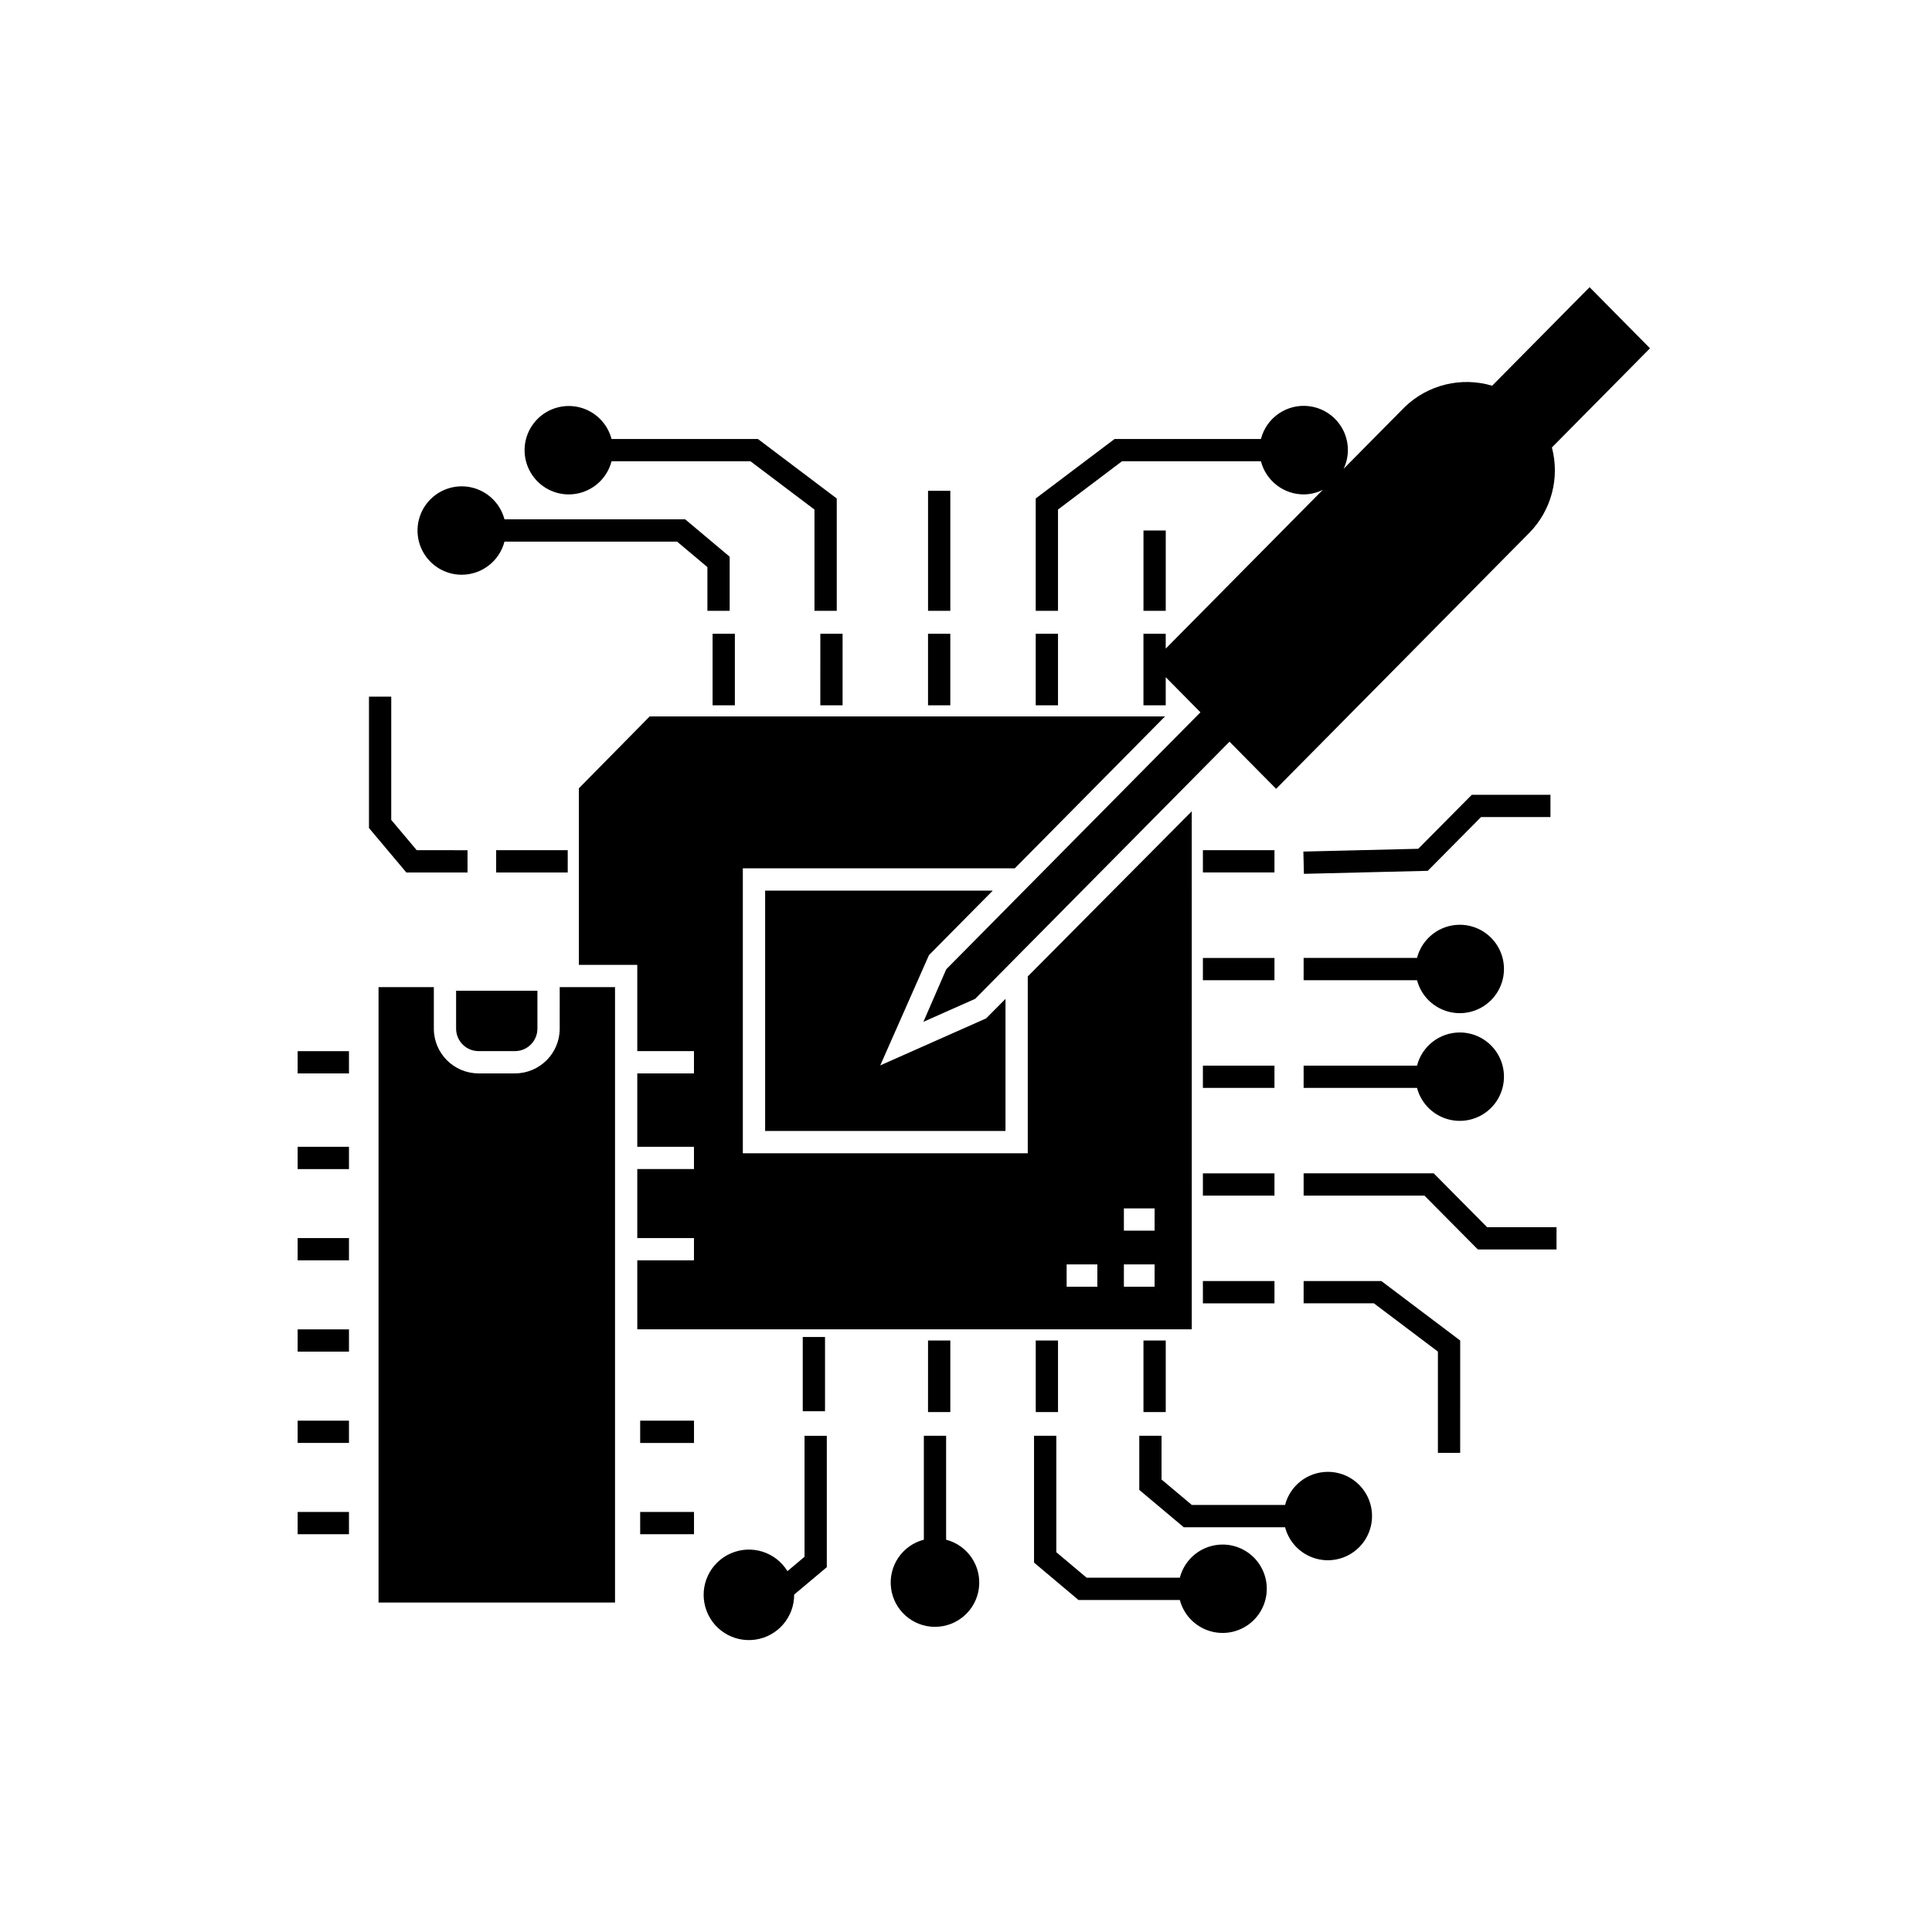 <?xml version="1.0" encoding="UTF-8"?>
<!-- Uploaded to: SVG Repo, www.svgrepo.com, Generator: SVG Repo Mixer Tools -->
<svg fill="#000000" width="800px" height="800px" version="1.1" viewBox="144 144 512 512" xmlns="http://www.w3.org/2000/svg">
 <path d="m222.88 544.68h13.602v5.902l-13.602 0.004zm0-66.676h13.602v-5.902l-13.602 0.004zm0 48.387h13.602v-5.902h-13.602zm0-24.191h13.602v-5.902h-13.602zm0-73.73h13.602v-5.902h-13.602zm0 25.348h13.602v-5.902l-13.602-0.004zm90.773 96.77h14.266v-5.902h-14.266zm0-24.191h14.266v-5.902h-14.266zm110.73-247.36 16.965-12.801h36.812c1.336 5.16 5.984 8.77 11.312 8.789 1.762-0.012 3.5-0.422 5.078-1.207l-41.621 42.074v-3.941h-5.902v18.965h5.902v-7.453l11.113 11.238-1.914-1.934-67.371 68.113-6.043 13.914 13.703-6.082 67.414-68.156 12.352 12.492 67.121-67.855c5.836-5.957 8.102-14.547 5.965-22.609l25.996-26.281-16.008-16.191-25.82 26.109c-4.019-1.199-8.285-1.305-12.355-0.312-4.074 0.996-7.812 3.055-10.824 5.969l-16.184 16.359c0.738-1.547 1.125-3.238 1.133-4.949 0.012-5.902-4.367-10.887-10.219-11.637-5.856-0.75-11.352 2.969-12.828 8.684h-38.785l-20.895 15.766v29.773h5.902zm-28.543 32.918h-5.902v18.965h5.902zm28.543 0h-5.902v18.965h5.902zm-62.992 18.965h5.902l0.004-18.965h-5.902zm-28.547 0h5.902v-18.965h-5.902zm-38.391 38.391h-18.965v5.902h18.965zm-28.07-73c5.324-0.016 9.973-3.621 11.309-8.777h45.742l8.035 6.75v11.59h5.902v-14.344l-11.785-9.902h-47.895c-1.129-4.32-4.625-7.621-9.004-8.512-4.379-0.887-8.879 0.793-11.605 4.332-2.727 3.539-3.203 8.32-1.227 12.328 1.973 4.008 6.059 6.543 10.527 6.535zm1.52 78.906v-5.902l-13.469-0.004-6.754-8.035 0.004-32.66h-5.902v34.816l9.906 11.785zm26.855-100.19c5.328-0.02 9.977-3.629 11.312-8.789h36.812l16.965 12.801v26.836h5.902v-29.773l-20.895-15.766h-38.789c-1.133-4.32-4.625-7.621-9.004-8.508s-8.883 0.797-11.609 4.336c-2.727 3.539-3.199 8.32-1.223 12.328 1.977 4.008 6.059 6.543 10.527 6.535zm158.18 9.555h-5.902l-0.004 21.293h5.902zm-57.094-10.523h-5.902v31.82h5.902zm-33.203 243.93v-19.672h-5.902v19.672zm-5.43 38.574-4.527 3.805c-3.137-5.106-9.562-7.109-15.047-4.695-5.484 2.418-8.348 8.508-6.699 14.27 1.645 5.766 7.293 9.426 13.227 8.578 5.93-0.844 10.328-5.941 10.297-11.934l8.652-7.269v-34.812h-5.902zm95.723-38.352v-18.965h-5.902v18.965zm-57.09 0v-18.965h-5.902l-0.004 18.965zm28.543 0v-18.965h-5.902v18.965zm71.484 15.844c-5.328 0.016-9.977 3.621-11.312 8.777h-24.703l-8.035-6.75 0.004-11.59h-5.902v14.344l11.785 9.902h26.852c1.133 4.32 4.625 7.621 9.004 8.512 4.379 0.887 8.879-0.793 11.609-4.332 2.727-3.539 3.199-8.324 1.227-12.328-1.977-4.008-6.059-6.543-10.527-6.535zm-27.891 19.266c-5.332 0.016-9.98 3.625-11.312 8.785h-24.699l-8.035-6.758v-30.855h-5.902v33.609l11.785 9.91h26.852v-0.004c1.133 4.324 4.629 7.621 9.008 8.508 4.379 0.887 8.879-0.793 11.605-4.336 2.727-3.539 3.199-8.32 1.223-12.328-1.973-4.008-6.059-6.539-10.523-6.531zm-73.246-1.285v-27.543h-5.902v27.543h-0.004c-5.715 1.484-9.438 6.988-8.688 12.844 0.75 5.859 5.734 10.25 11.641 10.25s10.891-4.391 11.641-10.25c0.746-5.856-2.973-11.359-8.688-12.844zm68.051-62.637h18.965v-5.902l-18.969-0.004zm18.965-62.992h-18.969v5.902h18.965zm0 28.543h-18.969v5.902h18.965zm0-57.086h-18.969v5.902h18.965zm0-28.551-18.969-0.004v5.902h18.965zm73.141-14.684-20.844-0.004-14.199 14.312-30.441 0.738 0.145 5.902 32.816-0.801 14.137-14.254h18.383zm-65.414 128.86v5.902h18.621l16.965 12.793v26.836h5.902l0.004-29.77-20.895-15.762zm41.359-65.875c-5.328 0.02-9.977 3.629-11.309 8.789h-30.051v5.902h30.051c1.137 4.32 4.629 7.621 9.008 8.504 4.379 0.887 8.879-0.797 11.605-4.336 2.723-3.539 3.199-8.32 1.223-12.328-1.977-4.004-6.059-6.539-10.527-6.531zm0-28.543c-5.328 0.016-9.977 3.629-11.309 8.789h-30.051v5.902h30.051c1.137 4.32 4.629 7.617 9.008 8.504s8.879-0.797 11.605-4.336c2.723-3.539 3.199-8.32 1.223-12.328-1.977-4.004-6.059-6.539-10.527-6.531zm-6.883 65.875h-34.477v5.902h32.016l14.164 14.277h20.84v-5.902h-18.383zm-64.121 41.344h-146.94l-0.004-18.289h15.023v-5.902h-15.023v-18.289h15.023v-5.902l-15.023-0.004v-19.441h15.023v-5.902h-15.023v-22.863h-15.484l0.004-46.785 18.762-19.043h136.57l-39.812 40.25h-72.066v75.508h75.508v-46.859l43.457-43.766zm-25.023-17.203h-8.137v5.902h8.137zm15.176 0h-8.141v5.902h8.137zm0-14.844-8.141-0.004v5.902h8.137zm-185.11-47.641c0.004 3.285 2.668 5.949 5.953 5.957h9.645c3.289-0.008 5.949-2.672 5.953-5.957v-10.043h-21.551zm125.31-19.48 16.91-17.098h-60.324v63.699h63.699v-35.008l-5.137 5.172-28.055 12.453zm-97.852 19.48c-0.008 6.547-5.312 11.852-11.859 11.859h-9.645c-6.547-0.008-11.852-5.312-11.855-11.859v-11.004h-14.656v163.09h62.672v-163.09h-14.656z"/>
</svg>